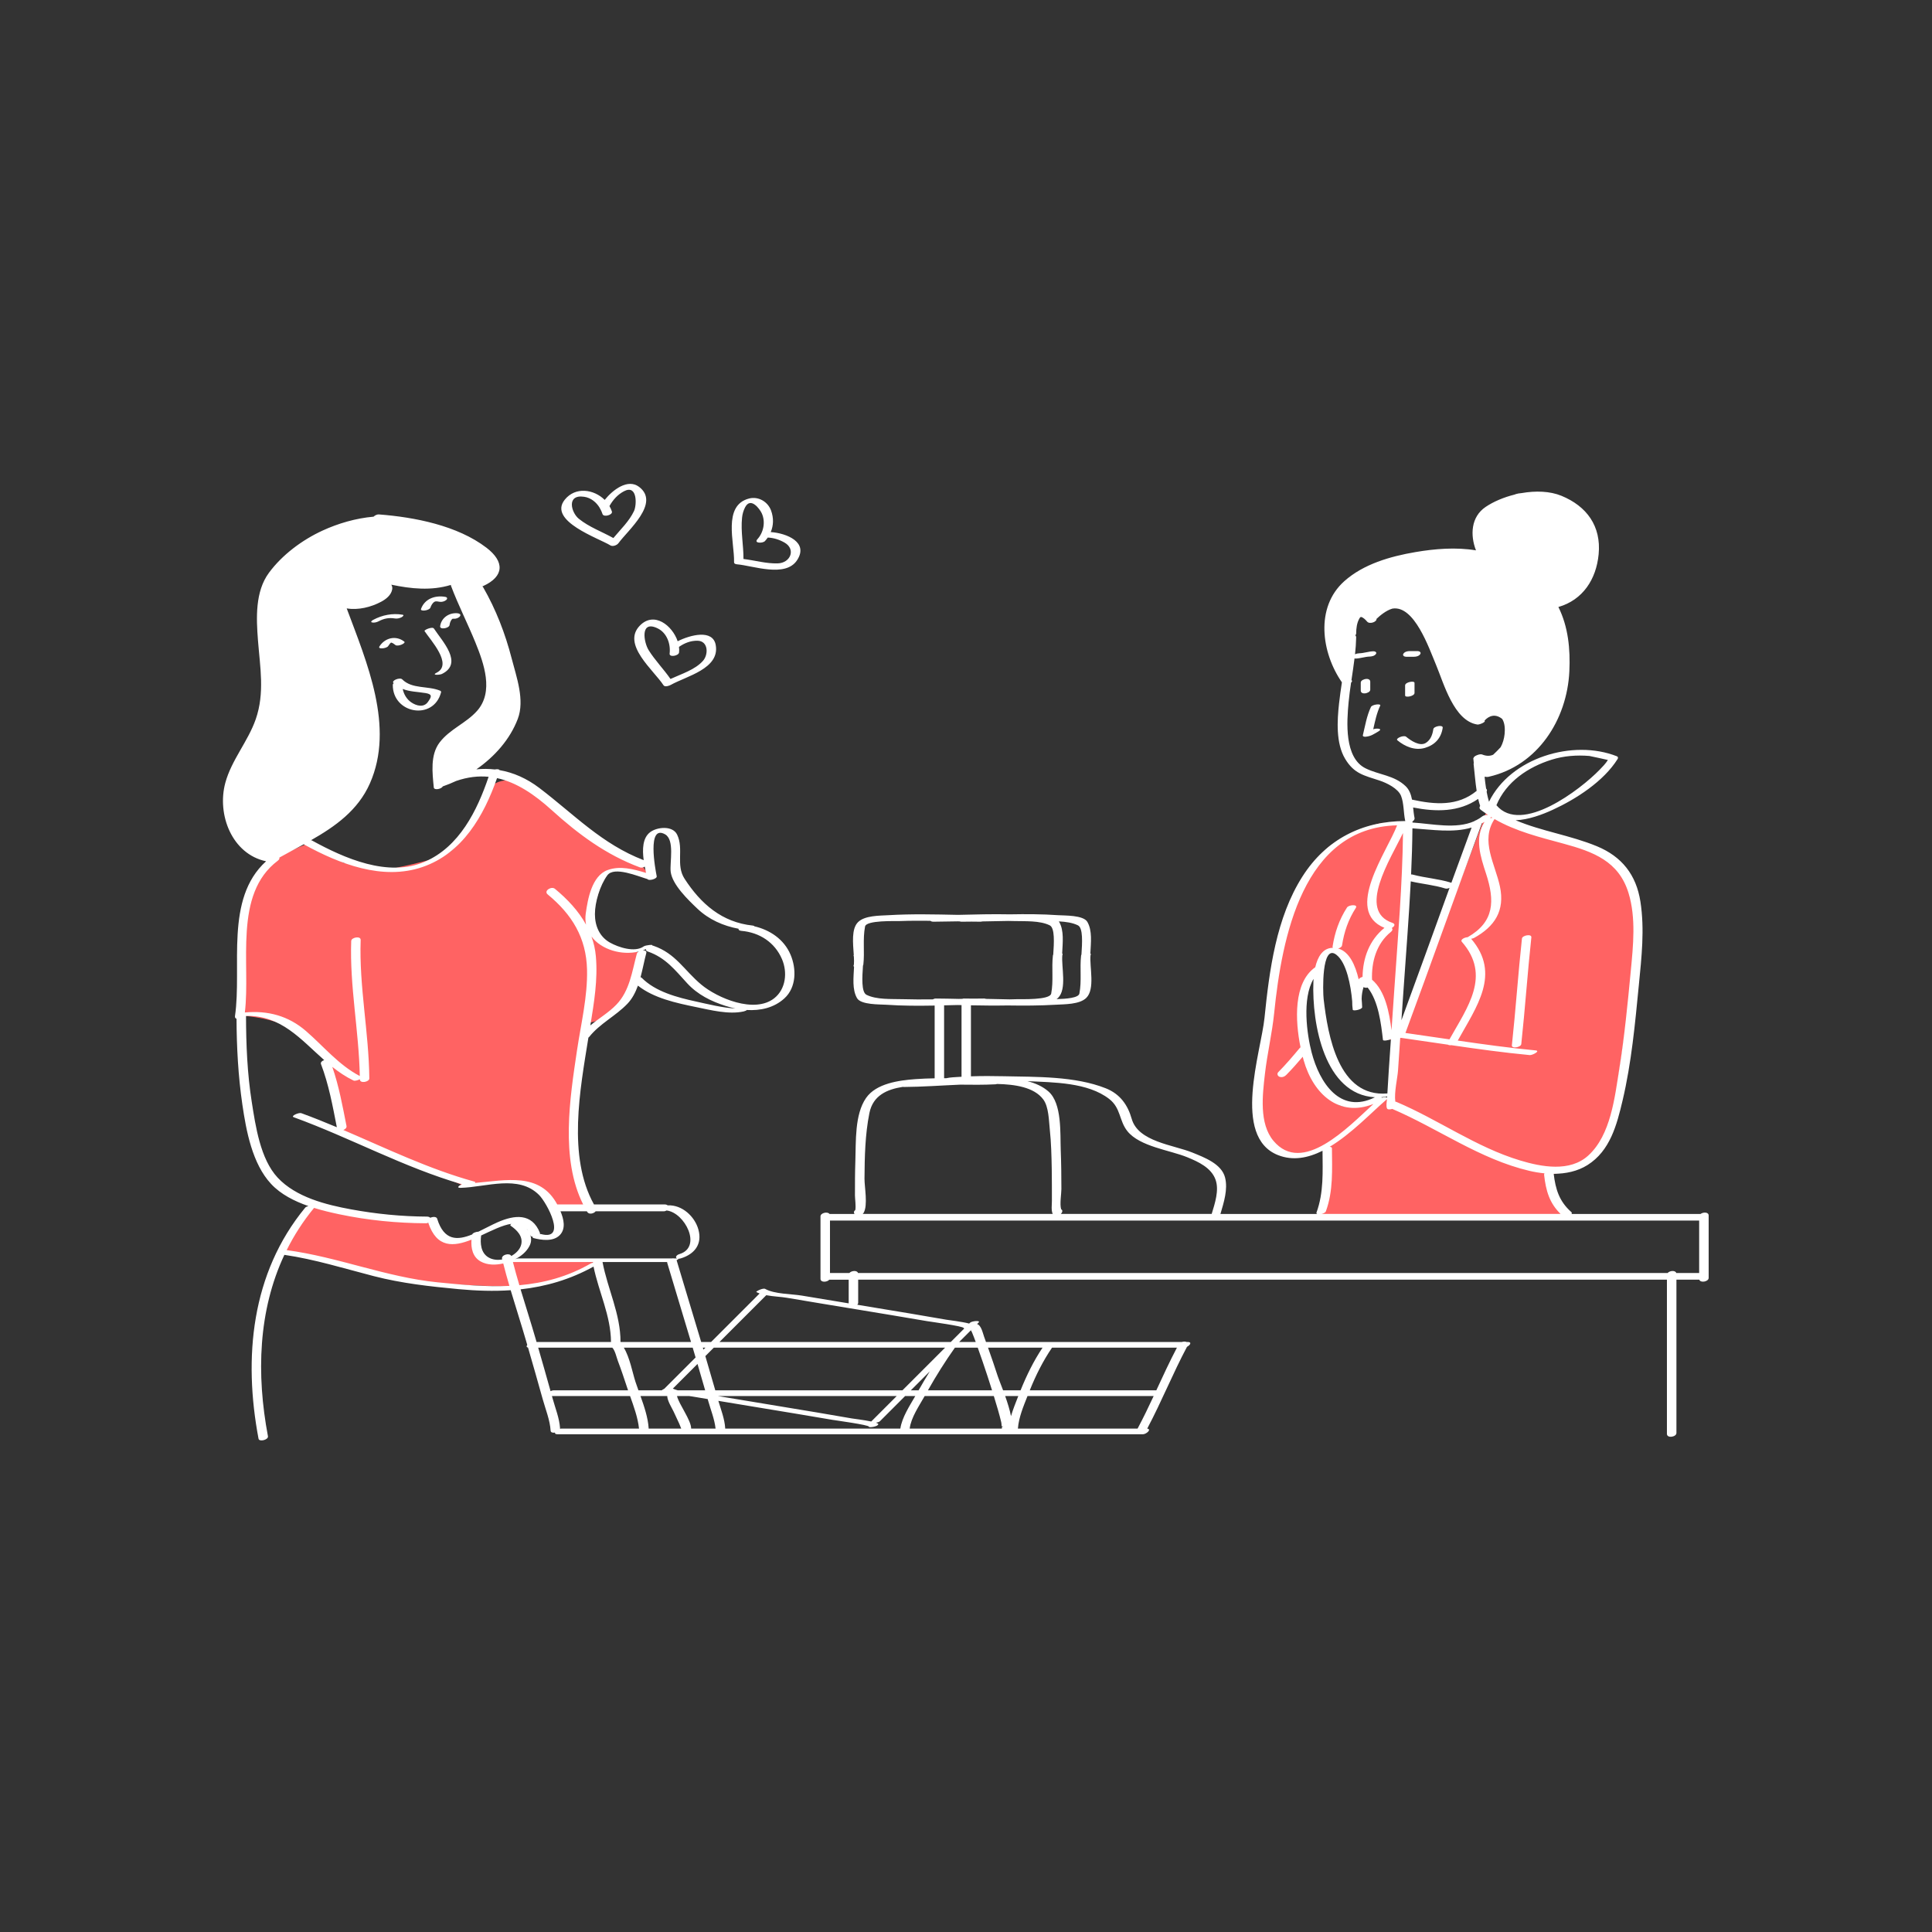 <?xml version="1.0" standalone="no"?>
<svg version="1.1" id="Layer_1" xmlns="http://www.w3.org/2000/svg" xmlns:xlink="http://www.w3.org/1999/xlink" x="0px" y="0px" width="595.28px" height="595.28px" viewBox="0 0 595.28 595.28" enable-background="new 0 0 595.28 595.28" xml:space="preserve">
<rect x="0" y="0" width="595.28" height="595.28" fill="#333333" stroke="none"/>
<path id="color_x5F_2" fill="#ff6363" d="M504.773,281.212c-0.667,18-9,69.333-9,69.333s-7,8-11.667,9.667s-8,2-8,2l7,12.667
	l-77.333,1c0,0,3.666-13,3.666-15.333s-1.333-7.333-1.333-7.333s-11.667,4.667-14,2s-8.666-8.667-5.333-28.333s9-49.333,9-49.333
	s7.999-14.666,12.666-17.333s12.666-6.667,16-6.667s7,1,7,1l-3.333,66l-3-0.333c0,0-2.667-17-5-17.333s-5,6.333-5,6.333l-2-12.333
	c0,0-4.001-7-6.667-1.667s-2.666,5.333-2.666,5.333s-3.667,2.333-3.667,5s0,15.333,0,15.333s4.333,19.333,12,20s12-2.667,12-2.667
	h1.667l1.666-14l-0.666-2l3.333-4l24.667-64.667l-0.737,0.044c0.751-1.12,1.442-2.274,2.045-3.496
	c0.644-0.212,1.281-0.456,1.919-0.698c0.086,0.035,0.176,0.063,0.264,0.096c0.842,0.634,1.702,1.212,2.587,1.721h-0.411l1.553,0.616
	c1.262,0.637,2.564,1.156,3.913,1.552l13.868,5.499C481.773,258.879,505.44,263.212,504.773,281.212z M150.939,388.879
	c-2.25-0.75-4.25-8.25-4.25-8.25s-5,2-8.75,2s-4.25-5.5-4.25-5.5l-8.25-1.5l-29.5-4l-9.75,13.75l6.25,0.75c0,0,9,1.5,13.25,3.5
	s20.5,5.25,20.5,5.25s29.5,2.25,38.75,1.25s19.25-7.25,19.25-7.25l-26.5-0.25C157.689,388.629,153.189,389.629,150.939,388.879z
	 M188.939,267.879c2.5,0,12,3,12,3l-3-4l-23-14.5c0,0-13-12-18-12s-6.5,3-6.5,3s-6.5,18-14.5,20.5s-16.5,4-16.5,4l-13.5-2l-11-6
	c0,0-16.5,6-18,13s-3,40-3,40s8.5,0.5,13.5,3s12.5,9.5,12.5,9.5l5,23.5l38,16.5c0,0,21.75-4.75,26,4.5c2.38,5.18,12.5,2.5,12.5,2.5
	s-7-22-4.5-37s2.5-20,2.5-20s10-0.5,13.5-7.5s5.5-14.5,5.5-14.5s-9,0-11.5-1.5s-5.5-6.5-3.5-13.5S186.439,267.879,188.939,267.879z"></path>
<path id="color_x5F_1" d="M419.271,212.786c0-0.827,0-1.655,0-2.482c0-0.69,1.085-1.071,1.611-1.118
	c0.604-0.055,1.314,0.151,1.314,0.857c0,0.827,0,1.655,0,2.482c0,0.69-1.085,1.071-1.611,1.118
	C419.982,213.697,419.271,213.491,419.271,212.786z M433.219,202.357c0.827,0,1.654,0,2.481,0c0.666,0,1.523-0.205,1.907-0.813
	c0.364-0.577-0.307-0.934-0.808-0.934c-0.827,0-1.654,0-2.481,0c-0.666,0-1.523,0.205-1.907,0.813
	C432.047,202.001,432.718,202.357,433.219,202.357z M432.938,211.182c0,1.034,0,2.068,0,3.103c0,0.761,2.898,0.254,2.898-0.776
	c0-1.034,0-2.068,0-3.103C435.837,209.645,432.938,210.151,432.938,211.182z M422.4,217.843c-1.296,2.742-1.771,5.764-2.482,8.688
	c-0.107,0.44,0.553,0.497,0.839,0.47c1.682-0.156,2.538-0.815,3.945-1.633c1.593-0.926-0.673-1.047-1.587-0.667
	c0.559-2.483,1.069-4.992,2.16-7.302C425.587,216.742,422.787,217.023,422.4,217.843z M439.06,230.435
	c3.058-0.906,4.991-3.001,5.461-6.189c0.151-1.032-2.755-0.494-2.887,0.404c-0.244,1.66-0.804,3.294-2.29,4.24
	c-1.897,1.207-4.693-0.735-6.087-1.885c-0.737-0.609-3.405,0.512-2.701,1.093C432.903,230.036,435.987,231.345,439.06,230.435z
	 M468.73,321.706c1.186-10.951,1.917-21.944,3.104-32.895c0.126-1.165-2.792-0.616-2.898,0.363
	c-1.186,10.951-1.917,21.944-3.102,32.895C465.707,323.234,468.625,322.686,468.73,321.706z M130.808,194.449
	c1.757,2.675,8.859,10.272,3.706,12.827c-1.718,0.852,0.992,0.707,1.667,0.372c6.654-3.299,0.109-10.041-2.476-13.976
	C133.237,192.959,130.581,194.103,130.808,194.449z M121.028,210.986c0.002-0.175,0.105-0.339,0.272-0.482
	c-0.021-0.021-0.043-0.037-0.063-0.057c-0.756-0.761,1.986-1.838,2.693-1.126c3.043,3.063,7.927,1.917,11.681,3.492
	c0.201,0.085,0.353,0.282,0.292,0.508C133.566,222.166,120.936,219.907,121.028,210.986z M131.191,213.559
	c-1.275-0.217-2.561-0.313-3.841-0.491c-1.15-0.16-2.246-0.389-3.266-0.785c0.338,1.635,1.208,3.143,2.62,4.117
	c1.549,1.069,3.836,1.708,5.128-0.097C132.931,214.771,133.34,213.924,131.191,213.559z M121.847,198.753
	c0.729,0.566,3.357-0.566,2.708-1.07c-2.556-1.987-5.913-1.203-7.637,1.477c-0.652,1.014,2.223,0.628,2.666-0.06
	c0.174-0.271,0.355-0.527,0.557-0.779c0.102-0.128,0.221-0.239,0.347-0.342C120.979,198.062,121.503,198.486,121.847,198.753z
	 M135.616,192.935c-0.163,1.185,2.762,0.666,2.901-0.35c0.086-0.626,0.261-1.168,0.637-1.68c0.068-0.093,0.167-0.168,0.252-0.244
	c-0.021,0.019-0.001,0.01,0.026-0.003c0.024-0.002,0.071-0.015,0.103-0.026c0.106,0.008,0.328,0.012,0.299,0.009
	c0.638,0.057,1.543-0.246,1.91-0.801c0.395-0.597-0.335-0.848-0.795-0.889C138.396,188.722,135.972,190.338,135.616,192.935z
	 M121.674,190.559c0.678,0.115,1.416-0.061,2.028-0.359c0.208-0.102,1.025-0.681,0.344-0.796c-3.135-0.53-6.271,0.092-9.065,1.586
	c-0.24,0.128-1,0.627-0.344,0.796c0.625,0.162,1.476-0.064,2.028-0.359C118.276,190.566,119.86,190.252,121.674,190.559z
	 M132.616,187.219c0.255-0.697,0.603-1.398,1.255-1.799c0.421-0.259,1.125-0.082,1.568-0.002c0.679,0.121,1.521-0.104,2.049-0.549
	c0.459-0.387,0.334-0.855-0.257-0.96c-3.137-0.557-6.352,0.546-7.506,3.699C129.394,188.513,132.278,188.144,132.616,187.219z
	 M526.465,374.514c0,6.414,0,12.827,0,19.24c0,1.136-2.528,1.637-2.884,0.529c-2.349,0-4.698,0-7.047,0c0,15.753,0,31.506,0,47.26
	c0,1.222-2.928,1.712-2.928,0.253c0-15.837,0-31.675,0-47.513c-83.063,0-166.124,0-249.187,0c0,2.375,0,4.75,0,7.125
	c0,0.232-0.106,0.438-0.278,0.608c1.95,0.321,3.899,0.647,5.849,0.969c7.22,1.193,14.442,2.374,21.648,3.648
	c0.462,0.082,4.848,0.599,6.983,1.18c0.081-0.081,0.161-0.161,0.242-0.242c0.565-0.566,3.414-0.826,2.662-0.074
	c-0.157,0.157-0.313,0.313-0.471,0.471c1.297,0.356,1.788,2.889,2.157,3.88c0.203,0.542,0.387,1.091,0.585,1.634
	c20.118,0,40.236,0,60.354,0c0.5-0.152,1.063-0.156,1.455,0c0.102,0,0.203,0,0.304,0c1.476,0,0.765,0.994-0.171,1.487
	c-4.395,8.258-7.873,16.957-12.265,25.217c1.486,0.166-0.272,1.74-1.369,1.74c-60.088,0-120.176,0-180.264,0
	c-0.71,0-0.91-0.231-0.826-0.525c-0.678,0.129-1.33-0.022-1.362-0.585c-0.184-3.227-1.593-6.677-2.45-9.762
	c-1.469-5.295-2.985-10.578-4.514-15.856c-0.53-0.111-0.513-0.45-0.231-0.801c-0.103-0.356-0.204-0.712-0.308-1.068
	c-1.527-5.264-3.232-10.516-4.805-15.795c-5.206,0.354-10.534,0.188-16.014-0.325c-8.857-0.83-17.528-1.784-26.162-4.013
	c-9.148-2.361-18.185-5.186-27.549-6.557c-8.058,17.163-8.666,36.784-5.062,55.883c0.21,1.112-2.699,1.83-2.897,0.776
	c-4.714-24.981-2.272-50.977,14.369-71.192c0.183-0.222,0.567-0.392,0.995-0.497c-4.355-1.511-8.518-3.626-11.49-6.814
	c-5.813-6.234-7.681-16.39-8.864-24.497c-1.275-8.742-1.753-17.566-1.794-26.396c-0.326-0.128-0.536-0.382-0.476-0.795
	c2.21-15.368-3.22-36.115,9.584-47.736c-10.491-2.209-15.208-14.348-12.563-24.158c1.892-7.017,6.995-12.76,9.375-19.604
	c2.813-8.093,1.331-16.035,0.687-24.334c-0.528-6.804-0.907-14.989,3.382-20.793c4.101-5.548,10.229-10.106,16.475-12.984
	c4.824-2.223,10.271-3.82,15.764-4.305c0.394-0.396,1.077-0.737,1.628-0.694c10.963,0.84,24.192,3.4,33.156,10.26
	c5.582,4.271,5.533,8.824-1.04,11.823c-0.068,0.031-0.139,0.055-0.208,0.078c-0.006,0.011-0.011,0.022-0.018,0.034
	c0.093,0.056,0.174,0.124,0.227,0.215c3.965,6.875,6.836,14.334,8.817,22.014c1.462,5.668,4.082,12.785,1.867,18.591
	c-2.4,6.291-7.109,11.607-12.757,15.527c1.907-0.189,3.803-0.178,5.678,0.038c0.681-0.138,1.361-0.094,1.462,0.207
	c4.244,0.737,8.37,2.536,12.269,5.499c10.741,8.165,19.271,17.311,32.148,22.242c-0.452-3.351-0.35-6.878,2.014-8.644
	c2.133-1.595,6.908-2.088,8.292,0.79c2.11,4.386-0.471,9.322,2.276,13.566c5.017,7.749,11.528,13.443,21.02,14.439
	c0.313,0.033,0.449,0.113,0.47,0.217c4.809,1.124,9.137,3.988,11.164,8.727c1.855,4.339,1.852,10.095-1.901,13.506
	c-3.197,2.905-7.375,3.812-11.553,3.565c-0.179,0.167-0.488,0.328-0.972,0.438c-4.609,1.038-10.284-0.438-14.792-1.364
	c-5.895-1.211-12.89-2.698-17.796-6.584c-0.752,2.093-1.753,4.037-3.238,5.587c-3.627,3.788-8.498,6.091-11.781,10.219
	c-0.066,0.083-0.15,0.153-0.241,0.217c-2.567,16.01-6.501,36.619,1.715,51.393c7.245,0,14.49,0,21.735,0
	c0.46,0,0.776,0.119,0.978,0.297c0.03-0.004,0.062-0.011,0.09-0.012c4.329-0.185,8.24,3.379,9.37,7.443
	c1.254,4.512-1.159,7.592-5.422,8.899c-0.283,0.087-0.514,0.109-0.719,0.106c0.056,0.101-0.205,0.277-0.579,0.456
	c0.005,0.013,0.014,0.023,0.018,0.037c0.023,0.074,0.045,0.148,0.068,0.222c0,0.002,0,0.004,0.001,0.007
	c2.441,8.215,4.964,16.405,7.402,24.622c0.03,0.103,0.061,0.206,0.091,0.309c1.019,0,2.037,0,3.055,0
	c4.982-4.982,9.964-9.963,14.945-14.945c-0.359-0.133-0.697-0.284-1.005-0.458c-0.253-0.143,2.042-1.346,2.74-0.95
	c2.861,1.621,8.128,1.526,11.304,2.061c4.801,0.808,9.606,1.596,14.411,2.388c0-2.432,0-4.863,0-7.294c-1.991,0-3.982,0-5.974,0
	c-0.667,0.797-2.715,0.946-2.715-0.276c0-6.414,0-12.827,0-19.24c0-1.06,2.199-1.566,2.783-0.732c0.021,0,0.039-0.004,0.06-0.004
	c2.544,0,5.089,0,7.633,0c-0.042-0.076-0.081-0.156-0.12-0.248c-0.16-0.37,0.028-0.707,0.372-0.956
	c0.235-1.271-0.11-3.533-0.11-4.514c0-3.535,0.001-7.073,0.125-10.606c0.208-5.931-0.255-14.303,3.3-19.417
	c3.129-4.501,10.162-5.424,15.15-5.796c1.993-0.149,3.988-0.221,5.983-0.256c0-7.467,0-14.934,0-22.4
	c0-0.005,0.002-0.009,0.002-0.015c-4.984,0.091-9.968,0.093-14.945-0.256c-1.896-0.133-7.775,0.067-8.977-2.033
	c-1.537-2.687-1.071-6.336-0.919-9.644c-0.203-0.21-0.191-0.449-0.043-0.675c0.063-0.737,0.042-1.604-0.013-2.545
	c-0.104-0.128-0.123-0.278-0.025-0.443c-0.235-3.596-0.776-8.05,1.326-10.125c2.086-2.059,6.672-1.965,9.328-2.124
	c7.159-0.429,14.313-0.25,21.47-0.101c5.322-0.125,10.646-0.277,15.965-0.164c4.969-0.087,9.938-0.083,14.9,0.265
	c1.925,0.135,7.764-0.066,8.988,2.072c1.551,2.708,1.074,6.371,0.923,9.691c0.175,0.188,0.168,0.397,0.042,0.598
	c-0.321,3.606,1.467,10.387-1.299,13.114c-2.074,2.046-6.705,1.95-9.332,2.107c-4.99,0.298-9.977,0.303-14.964,0.229
	c-3.75,0.068-7.499,0.027-11.248-0.045c0,7.293,0,14.586,0,21.88c3.361-0.118,6.731-0.103,10.087-0.028
	c10.045,0.222,21.975-0.055,31.477,3.723c4.348,1.729,6.745,5.078,7.977,9.415c2.011,7.081,12.861,7.998,18.744,10.4
	c3.537,1.445,8.94,3.429,10.014,7.664c0.93,3.664-0.383,7.667-1.421,11.233c9.938,0,19.878,0,29.816,0
	c-0.197-0.083-0.298-0.225-0.22-0.439c2.252-6.172,1.896-12.568,1.858-19.03c-4.466,2.234-9.13,3.153-13.736,1.327
	c-14.253-5.65-5.216-31.772-4.147-42.243c1.501-14.706,3.589-30.898,11.714-43.625c7.269-11.384,18.383-17.055,31.688-17.057
	c-0.031-0.061-0.058-0.125-0.073-0.199c-0.499-2.355-0.365-5.283-1.24-7.525c-0.903-2.312-4.437-4.021-6.612-4.742
	c-4.807-1.593-7.872-2.076-10.646-6.734c-2.86-4.804-2.437-11.756-1.854-17.06c0.238-2.162,0.554-4.319,0.876-6.476
	c-6.304-9.089-8.296-23.077,0.719-31.147c5.935-5.313,14.213-7.664,21.923-8.982c5.973-1.022,12.508-1.564,18.667-0.537
	c-1.816-4.677-1.567-10.319,2.983-13.386c2.429-1.637,5.564-2.964,8.893-3.791c0.161-0.063,0.322-0.125,0.46-0.171
	c0.418-0.139,1.011-0.235,1.714-0.293c4.298-0.756,8.736-0.625,12.282,0.832c7.804,3.206,12.284,9.348,11.466,17.994
	c-0.731,7.728-4.868,14.098-12.404,16.269c3.049,6.106,3.701,13.011,3.378,19.824c-0.708,14.914-9.774,29.052-24.791,32.47
	c-0.504,0.115-0.872,0.086-1.121-0.009c-0.067,0.023-0.136,0.047-0.202,0.07c0.124,1.205,0.271,2.404,0.461,3.595
	c0.26,0.237,0.362,0.573,0.162,0.958c0.192,1.044,0.428,2.079,0.732,3.101c6.619-13.543,25.825-19.386,39.433-14.001
	c0.336,0.133,0.387,0.524,0.215,0.8c-4.297,6.892-12.794,12.363-20.004,15.675c-3.271,1.503-7.482,3.076-11.434,3.223
	c8.02,3.405,16.845,4.621,25.045,8.014c7.66,3.17,12.114,8.777,13.399,17.058c1.33,8.569,0.352,17.178-0.487,25.744
	c-1.164,11.884-2.26,23.89-5.008,35.536c-1.779,7.542-3.851,15.509-10.807,19.886c-3.092,1.946-6.747,2.69-10.421,2.698
	c0.577,4.748,1.685,8.468,5.423,11.777c0.212,0.188,0.207,0.398,0.069,0.597c13.253,0,26.506,0,39.76,0
	C524.779,373.424,526.465,373.406,526.465,374.514z M216.562,415.24c0.059,0.201,0.118,0.401,0.177,0.601
	c0.201-0.2,0.401-0.4,0.602-0.601C217.081,415.24,216.821,415.24,216.562,415.24z M294.22,415.24
	c-2.998,4.224-5.761,8.626-8.307,13.139c6.585,0,13.17,0,19.755,0c-0.462-1.467-0.929-2.932-1.409-4.392
	c-0.965-2.927-1.952-5.847-2.996-8.747C298.915,415.24,296.567,415.24,294.22,415.24z M324.141,415.24
	c-2.781,4.09-5.015,8.546-6.85,13.139c12.997,0,25.993,0,38.99,0c2.047-4.412,4.082-8.83,6.345-13.139
	C349.797,415.24,336.969,415.24,324.141,415.24z M316.593,430.135c-1.261,3.176-2.714,6.641-2.96,10.035c12.292,0,24.585,0,36.878,0
	c1.763-3.291,3.375-6.655,4.953-10.035C342.507,430.135,329.55,430.135,316.593,430.135z M313.752,430.135c-1.348,0-2.696,0-4.044,0
	c0.736,2.08,1.447,4.335,1.794,6.206c0.617-2.115,1.475-4.208,2.222-6.134C313.732,430.183,313.743,430.159,313.752,430.135z
	 M306.211,430.135c-7.1,0-14.198,0-21.298,0c-1.665,2.961-4.214,6.629-4.626,10.035c9.483,0,18.967,0,28.449,0
	c-0.166-0.202-0.083-0.481,0.481-0.823c-0.857,0.519-0.482-0.142-0.744-1.242c-0.299-1.256-0.634-2.503-0.992-3.743
	C307.073,432.949,306.644,431.542,306.211,430.135z M196.711,428.378c2.396,0,4.792,0,7.188,0c0.112-0.118,0.408-0.299,0.772-0.471
	c3.217-3.217,6.435-6.435,9.652-9.652c-0.297-1.005-0.591-2.011-0.89-3.016c-7.074,0-14.147,0-21.222,0
	c1.834,2.997,2.701,7.828,3.604,10.572C196.092,426.646,196.398,427.508,196.711,428.378z M268.453,437.982
	c2.616-2.616,5.231-5.231,7.848-7.847c-18.388,0-36.775,0-55.162,0c6.559,1.096,13.121,2.177,19.683,3.262
	c7.219,1.193,14.442,2.375,21.648,3.648c0.398,0.07,3.703,0.465,5.979,0.944C268.45,437.987,268.451,437.985,268.453,437.982z
	 M217.271,428.378c-0.777-2.71-1.562-5.418-2.356-8.124c-2.535,2.535-5.069,5.069-7.604,7.603c0.468,0.202,0.969,0.378,1.511,0.521
	C211.638,428.378,214.454,428.378,217.271,428.378z M197.341,430.135c1.167,3.256,2.307,6.655,2.519,9.905
	c0.003,0.044-0.006,0.086-0.009,0.13c3.35,0,6.699,0,10.049,0c-0.189-0.511-0.394-1.017-0.616-1.515
	c-0.56-1.25-1.154-2.485-1.734-3.726c-0.535-1.144-1.904-3.236-1.971-4.794C202.833,430.135,200.087,430.135,197.341,430.135z
	 M212.953,440.17c2.509,0,5.019,0,7.528,0c-0.31-2.851-1.512-5.847-2.276-8.545c-0.052-0.184-0.106-0.366-0.158-0.55
	c-1.588-0.266-3.177-0.528-4.764-0.798c-0.313-0.053-0.653-0.099-1.004-0.142c-1.229,0-2.459,0-3.689,0
	C209.214,432.734,212.962,437.574,212.953,440.17z M223.445,440.041c0.002,0.044-0.006,0.086-0.01,0.13c17.992,0,35.983,0,53.975,0
	c0.507-3.435,2.883-7.049,4.607-10.035c-1.043,0-2.085,0-3.128,0c-2.591,2.591-5.183,5.182-7.773,7.773
	c-0.201,0.201-0.691,0.362-1.205,0.455c0.43,0.145,0.695,0.292,0.702,0.436c0.035,0.724-2.878,1.179-2.897,0.776
	c-0.026-0.55-10.409-1.958-11.263-2.105c-7.309-1.253-14.625-2.458-21.942-3.665c-4.392-0.725-8.784-1.449-13.176-2.179
	C222.153,434.326,223.283,437.266,223.445,440.041z M283.028,428.378c1.12-1.966,2.269-3.915,3.457-5.839
	c-1.946,1.946-3.893,3.893-5.839,5.839C281.439,428.378,282.234,428.378,283.028,428.378z M291.196,415.24
	c-23.756,0-47.512,0-71.268,0c-0.866,0.867-1.733,1.733-2.6,2.599c1.036,3.509,2.06,7.021,3.063,10.54c19.222,0,38.443,0,57.665,0
	C282.437,423.999,286.817,419.619,291.196,415.24z M212.914,413.483c-2.419-8.134-4.915-16.248-7.331-24.383
	c-0.026-0.088-0.032-0.172-0.027-0.255c-6.636,0-13.272,0-19.908,0c1.57,8.337,5.578,16.042,5.54,24.638
	C198.431,413.483,205.672,413.483,212.914,413.483z M182.731,388.845c-8.231,0-16.462,0-24.693,0
	c0.615,2.392,1.282,4.775,1.985,7.152c7.478-0.663,14.784-2.555,22.022-6.71c0.149-0.086,0.379-0.155,0.634-0.204
	C182.686,389.001,182.703,388.921,182.731,388.845z M150.394,387.354c1.283,0.806,2.862,0.97,4.347,0.701
	c-0.016-0.064-0.033-0.127-0.049-0.191c-0.299-1.223,2.325-1.953,2.852-0.868c1.423-0.812,2.72-2.019,3.07-3.623
	c0.548-2.512-1.376-4.401-3.276-5.71c-0.213-0.146-0.08-0.368,0.22-0.582c-2.738,0.38-6.005,2.062-9.313,3.59
	C147.932,383.086,148.144,385.94,150.394,387.354z M205.383,372.967c-0.24,0.152-0.54,0.252-0.894,0.252c-6.986,0-13.973,0-20.959,0
	c-0.563,0.736-2.067,1.058-2.577,0.217c-0.043-0.071-0.082-0.145-0.125-0.217c-2.71,0-5.42,0-8.131,0
	c1.001,2.4,1.708,5.336-0.205,7.326c-2.022,2.103-5.69,1.566-8.153,0.912c-0.254-0.067-0.258-0.198-0.118-0.349
	c-0.359-0.047-0.655-0.197-0.773-0.493c-0.054-0.136-0.112-0.261-0.17-0.388c0.474,1.127,0.539,2.37-0.123,3.651
	c-0.95,1.839-2.588,3.172-4.42,4.102c0.383-0.136,0.74-0.234,0.905-0.234c15.767,0,31.533,0,47.3,0c0.295-0.057,0.593-0.062,0.852,0
	c0.27,0,0.54,0,0.81,0c-0.558-0.257-0.375-1.002,0.8-1.362C216.405,384.235,211.017,373.61,205.383,372.967z M162.756,379.252
	c-0.177-0.276-0.364-0.525-0.562-0.746C162.396,378.747,162.587,378.995,162.756,379.252z M162.98,379.626
	c-0.066-0.118-0.133-0.23-0.202-0.339C162.85,379.398,162.916,379.512,162.98,379.626z M163.255,380.172
	c-0.045-0.098-0.091-0.193-0.138-0.286C163.165,379.98,163.213,380.075,163.255,380.172z M196.207,293.896
	c0.078-0.289,0.31-0.528,0.609-0.709c-5.234,1.255-11.507-0.543-14.572-4.625c0.689,1.905,1.157,3.92,1.348,6.059
	c0.642,7.194-0.548,14.253-1.693,21.324c2.629-2.205,5.629-3.907,8.04-6.425C194.027,305.25,194.734,299.381,196.207,293.896z
	 M226.594,310.726c-1.015-0.207-2.014-0.464-2.979-0.772c-4.505-1.435-8.657-3.476-11.896-7.007
	c-3.733-4.069-6.666-7.889-12.104-9.762c-0.539-0.186-0.667-0.472-0.56-0.762c-0.319,0.144-0.644,0.275-0.977,0.392
	c0.669-0.03,1.221,0.215,1.057,0.829c-0.619,2.305-1.091,4.919-1.777,7.461c0.142,0.024,0.261,0.071,0.339,0.15
	c4.275,4.333,11.005,6.073,16.781,7.334C217.613,309.274,222.965,310.609,226.594,310.726z M202.342,269.987
	c0.167,0.835-2.483,1.513-2.855,0.869c-2.877-0.833-10.274-4.037-12.367-1.148c-2.244,3.096-3.821,8.198-3.815,11.966
	c0.005,3.596,1.4,6.955,4.672,8.776c2.595,1.445,7.621,3.114,10.363,1.15c0.545-0.391,3.19-0.669,2.613-0.256
	c-0.007,0.005-0.014,0.009-0.02,0.013c0.144-0.002,0.281,0.012,0.401,0.053c6.874,2.369,9.454,7.541,14.718,11.945
	c4.973,4.161,16.383,9.037,22.491,4.232c3.603-2.834,4.135-7.999,2.404-12.047c-2.229-5.213-6.936-8.238-12.52-8.728
	c-0.696-0.061-0.919-0.331-0.869-0.648c-4.719-0.88-9.15-2.832-12.703-6.207c-2.729-2.593-7.734-7.363-8.209-11.377
	c-0.33-2.794,1.302-9.8-1.722-11.51C199.295,253.887,201.901,267.789,202.342,269.987z M140.544,240.63
	c-1.348,0.632-2.716,1.185-4.094,1.663c-0.51,0.884-2.704,1.254-2.792,0.335c-0.432-4.458-1.139-9.994,1.776-13.841
	c3.144-4.148,8.158-5.929,11.557-9.751c5.225-5.877,2.122-14.597-0.492-21.032c-2.392-5.887-5.303-11.556-7.54-17.506
	c-0.036-0.095-0.036-0.188-0.02-0.279c-6.074,1.856-12.254,1.213-18.371-0.069c0.25,0.411,0.371,0.879,0.282,1.417
	c-0.294,1.769-1.891,3.031-3.393,3.833c-3.109,1.662-7.048,2.658-10.63,2.057c6.183,16.599,14.842,36.521,7.147,53.923
	c-3.664,8.287-10.641,13.238-18.154,17.514c0.125,0.009,0.236,0.033,0.319,0.079c9.964,5.473,23.416,11.443,34.764,6.53
	c10.625-4.6,16.107-15.704,19.649-26.16C147.386,239.035,144.067,239.412,140.544,240.63z M75.444,311.962
	c7.052-0.658,13.392,1,18.845,5.727c5.499,4.767,10.051,10.438,16.568,13.852c-0.269-13.919-3.139-27.671-2.643-41.619
	c0.039-1.103,2.961-1.644,2.913-0.305c-0.508,14.291,2.529,28.392,2.666,42.667c0.01,1.089-2.9,1.656-2.913,0.305
	c0-0.017-0.001-0.033-0.001-0.05c-0.656,0.313-1.543,0.591-1.964,0.388c-2.384-1.151-4.523-2.606-6.53-4.202
	c2.056,5.917,3.166,12.081,4.38,18.22c0.107,0.544-0.375,0.99-0.978,1.223c13.33,5.7,26.391,12.055,40.423,15.92
	c0.281,0.077,0.274,0.226,0.111,0.395c9.621-0.81,19.995-3.365,25.366,6.615c2.661,0,5.323,0,7.985,0
	c-7.036-14.063-4.089-32.696-1.886-47.468c1.218-8.168,3.283-16.553,3.088-24.852c-0.23-9.832-4.618-17.01-12.12-23.189
	c-1.331-1.097,1.151-2.618,2.216-1.74c3.855,3.176,7.281,6.816,9.607,11.057c-0.22-1.055-0.271-2.19-0.103-3.409
	c0.612-4.417,1.861-11.638,6.742-13.419c3.851-1.405,7.957-0.287,11.84,0.872c-0.131-0.604-0.266-1.25-0.394-1.923
	c-0.457,0.267-1.024,0.399-1.491,0.226c-10.431-3.872-19.003-10.241-27.192-17.66c-5.375-4.869-10.851-8.542-16.829-9.841
	c-4.092,11.659-10.67,23.157-22.962,27.387c-12.323,4.24-25.598-0.952-36.384-6.876c-0.082-0.045-0.136-0.094-0.177-0.144
	c-2.526,1.388-5.08,2.732-7.563,4.125c0.106,0.267-0.004,0.602-0.484,0.964C71.833,275.564,77.258,296.982,75.444,311.962z
	 M85.544,362.84c5.629,6.037,14.84,8.355,22.678,9.792c7.679,1.409,15.488,2.184,23.298,2.221c0.522,0.002,0.858,0.151,1.046,0.364
	c0.793-0.362,1.921-0.391,2.126,0.276c2.126,6.893,6.272,6.7,10.795,4.86c0.18-0.473,1.156-0.825,1.922-0.855
	c1.982-0.946,3.992-2.056,5.899-2.896c5.222-2.299,10.594-2.903,13.037,3.235c0.053,0.133,0.047,0.262,0.001,0.386
	c0.137-0.013,0.257-0.01,0.348,0.014c8.186,2.174,1.783-9.65-0.582-12.028c-6.349-6.384-16.271-2.421-24.165-2.214
	c-1.456,0.038-0.529-0.718,0.39-1.106c-17.935-5.192-34.345-14.292-51.85-20.658c-1.027-0.373,1.607-1.516,2.348-1.246
	c3.692,1.343,7.334,2.811,10.953,4.335c-1.295-6.576-2.485-13.176-4.886-19.46c-0.207-0.541,0.326-1.009,0.993-1.229
	c-7.255-6.394-13.281-13.835-24.093-13.614c0.021,8.845,0.387,17.757,1.767,26.505C78.737,346.921,80.196,357.106,85.544,362.84z
	 M156.958,396.202c-0.674-2.297-1.313-4.601-1.902-6.912c-2.327,0.53-4.878,0.554-6.959-0.611c-2.483-1.39-3.014-4.108-2.825-6.719
	c-5.48,2.17-10.668,2.684-13.314-5.199c-0.207,0.092-0.444,0.15-0.713,0.149c-8.951-0.042-17.895-0.917-26.657-2.761
	c-2.484-0.522-5.167-1.149-7.827-1.972c-0.009,0.011-0.012,0.021-0.021,0.033c-3.381,4.107-6.159,8.453-8.413,12.976
	c15.768,2.091,30.598,8.321,46.465,9.917C142.413,395.871,149.771,396.533,156.958,396.202z M165.05,412.553
	c0.09,0.31,0.178,0.62,0.268,0.93c7.647,0,15.294,0,22.94,0c-0.049-8.081-3.778-15.404-5.38-23.227
	c-7.286,4.023-14.749,6.159-22.479,7.012C161.931,402.375,163.574,407.458,165.05,412.553z M169.64,428.644
	c0.305-0.159,0.633-0.266,0.917-0.266c7.654,0,15.308,0,22.961,0c-0.091-0.266-0.186-0.535-0.272-0.796
	c-0.913-2.773-1.837-5.548-2.876-8.278c-0.393-1.034-0.857-3.229-1.703-4.064c-7.614,0-15.229,0-22.843,0
	C167.117,419.702,168.395,424.169,169.64,428.644z M172.939,440.17c7.984,0,15.967,0,23.951,0
	c-0.341-3.321-1.597-6.784-2.757-10.035c-8.024,0-16.049,0-24.074,0c0.082,0.296,0.168,0.592,0.25,0.888
	c0.785,2.856,2.074,6.032,2.244,9.017c0.004,0.066-0.005,0.129-0.016,0.192C172.676,440.194,172.812,440.17,172.939,440.17z
	 M304.427,415.24c1.051,2.951,2.065,5.914,3.03,8.892c0.208,0.642,0.869,2.264,1.611,4.247c1.794,0,3.588,0,5.383,0
	c1.859-4.581,4.018-9.027,6.772-13.139C315.625,415.24,310.026,415.24,304.427,415.24z M300.635,413.483
	c-0.359-0.978-0.719-1.958-1.128-2.916c-0.143-0.334-0.278-0.544-0.365-0.684c-1.2,1.2-2.4,2.4-3.601,3.6
	C297.239,413.483,298.937,413.483,300.635,413.483z M299.412,409.612c-0.004,0.004-0.009,0.009-0.014,0.013
	c0.071,0,0.145,0.001,0.241,0.001C299.554,409.626,299.483,409.619,299.412,409.612z M263.68,403.395
	c-7.077-1.167-14.156-2.323-21.226-3.528c-1.763-0.301-4.197-0.388-6.357-0.793c-4.803,4.803-9.607,9.607-14.411,14.41
	c23.756,0,47.512,0,71.268,0c1.395-1.395,2.79-2.79,4.185-4.184c-0.153-0.021-0.25-0.064-0.253-0.135
	c-0.026-0.55-10.408-1.958-11.263-2.104C278.313,405.806,270.996,404.601,263.68,403.395z M516.489,392.236c2.35,0,4.698,0,7.048,0
	c0-5.386,0-10.771,0-16.157c-89.27,0-178.537,0-267.806,0c0,5.386,0,10.771,0,16.157c1.992,0,3.983,0,5.974,0
	c0.612-0.73,2.376-0.913,2.67,0c83.148,0,166.296,0,249.444,0C514.431,391.506,516.195,391.323,516.489,392.236z M481.729,259.938
	c-7.347-1.994-14.709-3.792-21.237-7.573c-4.463,6.656,0.207,13.894,1.659,20.772c1.569,7.432-1.539,12.315-8.035,15.896
	c-0.143,0.079-0.464,0.158-0.829,0.22c9.264,10.826,1.648,20.931-4.126,31.363c7.977,1.165,15.962,2.271,23.992,3.032
	c1.577,0.15-1.007,1.52-1.811,1.443c-8.073-0.765-16.102-1.879-24.123-3.051c-0.438,0.048-0.853,0.005-1.077-0.157
	c-4.828-0.708-9.655-1.429-14.487-2.109c-0.075,0.02-0.152,0.037-0.229,0.053c-0.228,3.322-0.456,6.644-0.672,9.967
	c-0.149,2.302-1.232,6.77-0.838,9.634c0.116,0.014,0.231,0.037,0.339,0.082c12.952,5.486,24.553,13.962,38.127,18.049
	c6.626,1.995,15.332,3.647,21.011-1.541c6.927-6.329,8.131-17.91,9.53-26.657c1.6-10,2.585-20.079,3.544-30.157
	c0.745-7.833,1.653-16.404-0.693-24.057C498.77,265.355,490.943,262.438,481.729,259.938z M427.42,337.819
	c-0.195,0.072-0.371,0.124-0.493,0.139c-0.439,0.055-0.863,0.081-1.286,0.106c0.051,0.047,0.091,0.1,0.122,0.156
	c0.607-0.146,1.353-0.192,1.637-0.033C427.405,338.064,427.414,337.942,427.42,337.819z M404.121,324.228
	c2.445,9.396,8.794,19.182,19.525,13.858c-15.529-0.816-19.465-22.639-18.967-35.575c0.011-0.283,0.028-0.583,0.05-0.895
	C401.115,307.672,402.708,318.794,404.121,324.228z M407.835,307.827c1.306,11.274,4.548,30.354,19.637,29.083
	c0.13-2.38,0.278-4.76,0.436-7.139c0.211-3.206,0.433-6.41,0.652-9.615c-0.803,0.426-2.401,0.637-2.447,0.257
	c-0.581-4.909-1.338-11.863-4.708-16.126c-0.49,0.118-0.982,0.077-1.264-0.166c-0.378,1.178-0.574,2.389-0.599,3.646
	c0.083,0.95,0.133,1.821,0.158,2.56c0.024,0.718-2.824,1.306-2.898,0.776c-0.124-0.896-0.181-1.762-0.167-2.608
	c-0.432-4.849-1.718-11.876-4.876-14.317C407.126,290.598,407.587,305.687,407.835,307.827z M422.746,301.856
	c4.119,3.514,5.317,10.179,5.998,15.58c0.301-4.345,0.603-8.69,0.898-13.035c1.08-15.869,2.461-31.82,2.643-47.74
	c-3.913,8.138-14.203,23.994-3.252,27.69c1.064,0.359,0.586,1.131-0.201,1.57c0.29,0.307,0.295,0.752-0.312,1.243
	C424.102,290.737,422.533,296.362,422.746,301.856z M457.407,253.228c-0.276,0.167-0.557,0.321-0.838,0.47
	c-7.956,21.483-15.575,43.089-23.531,64.573c4.526,0.634,9.048,1.307,13.569,1.973c5.548-9.925,12.931-19.642,3.816-30.054
	c-0.564-0.644,0.758-1.375,1.781-1.42c8.315-4.746,8.385-11.271,5.661-19.62C456.13,263.829,454.284,258.262,457.407,253.228z
	 M453.426,254.98c-5.729,1.709-12.125,0.635-18.234,0.244c-0.043,4.737-0.191,9.478-0.412,14.218
	c0.166-0.017,0.324-0.009,0.464,0.028c3.889,1.049,7.944,1.281,11.793,2.481c0.059,0.019,0.102,0.041,0.151,0.062
	C449.251,266.33,451.328,260.652,453.426,254.98z M432.463,304.771c-0.219,3.197-0.442,6.394-0.664,9.59
	c4.997-13.576,9.891-27.189,14.824-40.789c-0.438,0.202-0.932,0.302-1.298,0.188c-3.47-1.083-7.11-1.383-10.644-2.2
	C434.119,282.646,433.219,293.729,432.463,304.771z M459.145,252.031c-0.016,0.012-0.031,0.021-0.047,0.033
	c0.261-0.046,0.521-0.074,0.756-0.085c-0.142-0.086-0.285-0.17-0.426-0.258C459.376,251.814,459.289,251.916,459.145,252.031z
	 M455.448,246.155c-5.933,4.086-12.962,4.039-20.043,2.645c0.119,1.108,0.222,2.201,0.432,3.188c0.101,0.473-0.214,0.87-0.666,1.128
	c0.028,0.033,0.047,0.069,0.047,0.113c0,0.069-0.003,0.138-0.003,0.208c6.099,0.383,13.38,2.105,19.02-0.408
	c0.153-0.131,0.382-0.244,0.648-0.332c0.664-0.344,1.311-0.733,1.918-1.216c0.335-0.267,1.067-0.396,1.683-0.371
	c-0.587-0.39-1.165-0.799-1.735-1.228c-0.063-0.029-0.111-0.068-0.152-0.113c-0.119-0.09-0.24-0.173-0.357-0.265
	c-0.484-0.379-0.457-0.814-0.18-1.176C455.826,247.608,455.617,246.885,455.448,246.155z M461.07,248.097
	c7.691,9.205,25.962-4.906,31.753-10.872c0.928-0.955,1.89-1.928,2.598-3.063c0.01-0.016-5.546-1.228-5.724-1.242
	c-3.897-0.318-7.842-0.027-11.592,1.144C470.798,236.346,464.063,240.895,461.07,248.097z M433.1,242.236
	c1.136,1.09,1.663,2.563,1.967,4.142c7.106,1.558,14.077,2.104,19.914-2.703c-0.432-2.737-0.616-5.523-0.939-8.289
	c-0.01-0.084,0.017-0.165,0.059-0.242l-0.159-1.598c0,0,0.045,0.005,0.118,0.012c-0.131-0.55,1.895-1.386,2.592-1.096
	c1.326,0.552,2.463,0.512,3.412,0.081c0.75-0.682,1.581-1.529,2.313-2.32c0.666-1.199,1.072-2.651,1.213-4.028
	c0.148-1.46,0.11-3.35-0.729-4.668c-0.133-0.108-0.269-0.215-0.419-0.315c-2.578-1.718-4.536,0.25-5.038,0.84
	c0.555,0.38-1.588,1.287-2.215,1.188c-7.247-1.146-10.346-12.724-12.705-18.344c-2.219-5.286-6.716-18.474-13.459-17.376
	c-1.967,0.555-3.915,2.221-4.906,3.174c0.114,0.926-2.099,1.71-2.849,0.87c-0.5-0.559-1.115-1.254-1.874-1.469
	c-0.07,0.014-0.14,0.029-0.211,0.046c-0.092,0.07-0.207,0.195-0.328,0.408c-0.797,1.407-0.979,3.018-0.999,4.61
	c-0.003,0.23-0.104,0.433-0.265,0.603c0.168,0.147,0.27,0.355,0.264,0.634c-0.033,1.745-0.167,3.479-0.354,5.208
	c0.41-0.206,0.896-0.301,1.314-0.313c1.463-0.04,2.872-0.58,4.346-0.62c0.458-0.013,1.169,0.284,0.782,0.839
	c-0.405,0.581-1.255,0.77-1.913,0.788c-1.463,0.04-2.872,0.58-4.346,0.62c-0.104,0.003-0.222-0.012-0.336-0.041
	c-0.271,2.213-0.607,4.42-0.938,6.627c0.032,0.045,0.062,0.094,0.094,0.139c0.164,0.226,0.044,0.464-0.214,0.674
	c-0.303,2.042-0.586,4.086-0.775,6.141c-0.548,5.932-1.379,17.045,5.271,20.296C424.91,238.771,429.565,238.847,433.1,242.236z
	 M423.172,340.157c-10.461,4.157-18.497-2.889-21.495-13.482c-0.097-0.342-0.193-0.703-0.289-1.073
	c-1.636,1.929-3.307,3.826-5.09,5.625c-0.522,0.527-1.32,0.815-2.049,0.549c-0.602-0.22-0.877-0.94-0.385-1.438
	c2.342-2.363,4.491-4.895,6.621-7.448c0.065-0.078,0.144-0.145,0.229-0.206c-1.672-8.199-2.23-19.923,4.539-24.665
	c0.717-3.073,2.259-5.967,5.424-5.975c-0.075-0.106-0.11-0.238-0.085-0.405c0.666-4.342,2.052-8.323,4.44-12.02
	c0.554-0.856,3.487-1.066,2.717,0.128c-2.306,3.568-3.608,7.38-4.251,11.564c-0.066,0.438-0.607,0.777-1.203,0.94
	c3.443,0.932,5.324,5.146,6.331,9.522c0.021-0.035,0.038-0.07,0.061-0.105c0.172-0.27,0.631-0.521,1.138-0.686
	c0.095-5.794,2.064-11.291,6.743-15.096c-12.651-5.162,0.927-23.628,3.892-31.587c-29.041,0.686-35.489,34.502-37.872,57.85
	c-0.644,6.311-2.131,12.5-2.853,18.804c-0.724,6.324-1.844,15.222,2.646,20.567C401.274,362.112,415.222,347.479,423.172,340.157z
	 M407.179,374.031c24.554,0,49.107,0,73.661,0c-3.46-3.364-4.527-7.198-5.077-12.035c-0.02-0.169,0.029-0.326,0.118-0.47
	c-1.592-0.151-3.16-0.419-4.66-0.772c-15.301-3.6-27.987-12.969-42.232-19.076c-0.702,0.202-1.463,0.229-1.635-0.162
	c-0.313-0.712-0.091-1.985,0.008-2.88c-0.037,0.039-0.07,0.077-0.121,0.12c-4.667,4.004-10.828,10.572-17.556,14.601
	c0.405,0.015,0.705,0.144,0.707,0.417c0.037,6.588,0.436,13.137-1.864,19.437C408.385,373.601,407.793,373.891,407.179,374.031z
	 M316.566,333.124c2.437,0.619,4.695,1.604,6.504,3.198c4.193,3.696,3.564,12.948,3.76,17.984c0.155,4.021,0.201,8.044,0.202,12.068
	c0,1.415-0.562,4.712-0.071,6.223c0.322,0.166,0.477,0.471,0.261,0.936c-0.092,0.198-0.222,0.36-0.377,0.497
	c15.498,0,30.996,0,46.494,0c0.999-3.282,2.318-7.249,1.223-10.457c-1.288-3.771-5.354-5.62-8.791-7.024
	c-5.341-2.181-14.593-3.26-18.404-8.015c-2.587-3.228-1.98-7.116-5.611-9.931C335.147,333.481,324.688,333.513,316.566,333.124z
	 M332.128,285.112c-1.673-0.828-3.782-1.111-5.896-1.218c0.038,0.053,0.086,0.101,0.118,0.157c1.547,2.703,1.072,6.368,0.923,9.688
	c0.177,0.188,0.17,0.398,0.042,0.601c-0.322,3.607,1.468,10.386-1.299,13.114c-0.143,0.141-0.3,0.27-0.465,0.391
	c3.049-0.071,6.774-0.383,7.028-1.713c0.744-3.893,0.088-7.791,0.52-11.676c0.014-0.124,0.054-0.237,0.113-0.34
	C333.445,290.56,333.752,285.916,332.128,285.112z M287.411,307.92c0.294-0.156,0.613-0.26,0.904-0.258
	c2.377,0.013,4.753,0.061,7.128,0.115c0.346-0.007,0.691-0.014,1.037-0.021c0.178-0.059,0.356-0.095,0.524-0.094
	c0.991,0.005,1.981,0.018,2.972,0.033c1.063-0.015,2.126-0.027,3.189-0.033c0.284-0.001,0.481,0.04,0.622,0.107
	c2.428,0.054,4.854,0.112,7.282,0.153c0.688-0.015,1.374-0.027,2.062-0.051c1.612-0.057,10.365,0.324,10.76-1.739
	c0.744-3.893,0.086-7.791,0.52-11.676c0.014-0.123,0.054-0.236,0.112-0.338c0.233-3.555,0.542-8.201-1.084-9.006
	c-3.08-1.525-7.648-1.223-10.985-1.319c-0.596-0.017-1.19-0.025-1.785-0.036c-2.68,0.039-5.359,0.1-8.04,0.151
	c-0.171,0.056-0.344,0.087-0.511,0.086c-0.92-0.005-1.841-0.017-2.761-0.03c-1.01,0.014-2.02,0.025-3.029,0.031
	c-0.268,0.001-0.483-0.037-0.658-0.099c-0.184-0.004-0.368-0.008-0.552-0.012c-2.492,0.05-4.985,0.097-7.479,0.111
	c-0.467,0.002-0.783-0.11-0.978-0.279c-3.119-0.039-6.238-0.034-9.359,0.077c-1.56,0.056-10.388-0.309-10.77,1.694
	c-0.744,3.893-0.086,7.791-0.519,11.676c-0.015,0.137-0.059,0.26-0.121,0.371c-0.235,3.557-0.538,8.18,1.095,8.988
	c3.102,1.536,7.627,1.245,10.992,1.342C281.124,307.956,284.268,307.957,287.411,307.92z M290.892,332.212
	c0.229,0,0.458-0.002,0.688-0.002c1.231-0.282,2.697-0.313,3.356-0.363c0.441-0.033,0.885-0.049,1.327-0.076
	c0-7.36,0-14.722,0-22.083c-0.405-0.008-0.809-0.017-1.214-0.025c-1.385,0.033-2.771,0.066-4.157,0.099
	C290.892,317.246,290.892,324.729,290.892,332.212z M265.813,374.031c19.514,0,39.028,0,58.542,0
	c-0.513-1.126-0.245-2.87-0.248-4.034c-0.007-3.214,0.012-6.429-0.045-9.643c-0.072-4.132-0.169-8.281-0.608-12.393
	c-0.286-2.685-0.309-6.925-1.997-9.199c-2.84-3.826-8.839-4.657-14.264-4.775c-0.16,0.058-0.335,0.096-0.524,0.106
	c-3.609,0.188-7.223,0.147-10.836,0.105c-5.768,0.243-11.529,0.679-17.301,0.717c-0.145,0.001-0.272-0.012-0.389-0.031
	c-4.803,0.754-9.171,2.604-10.267,8.071c-1.327,6.617-1.462,13.46-1.511,20.188c-0.018,2.564,1.107,8.229-0.27,10.553
	C266.021,373.819,265.922,373.929,265.813,374.031z M197.146,192.76c4.384-4.494,10.006-0.056,11.653,4.816
	c3.885-1.946,10.85-3.799,11.731,1.178c1.292,7.291-9.055,9.581-13.844,12.271c-0.482,0.271-1.827,0.762-2.254,0.104
	C201.411,206.475,191.484,198.563,197.146,192.76z M199.848,200.307c1.986,3.17,4.621,5.84,6.743,8.894
	c3.457-1.595,7.571-2.839,10.021-5.602c1.709-1.928,1.663-6.135-1.723-6.183c-2.112-0.03-3.992,0.723-5.681,1.899
	c0.076,0.591,0.087,1.173,0.018,1.731c-0.13,1.048-3.058,1.564-2.905,0.333c0.363-2.93-0.825-6.367-3.663-7.757
	C197.097,190.897,198.362,197.935,199.848,200.307z M174.018,153.955c3.277-4.073,8.981-3.225,12.296,0.073
	c2.561-3.172,7.147-6.625,10.593-4.02c6.595,4.986-3.431,13.334-6.354,17.356c-0.465,0.639-1.77,1.131-2.502,0.67
	C184.663,165.905,168.708,160.554,174.018,153.955z M178.343,159.841c3.218,2.597,7.09,3.958,10.647,5.941
	c2.233-2.692,4.889-5.184,6.367-8.342c0.854-1.824,1.084-8.282-3.099-6.078c-1.989,1.047-3.4,2.656-4.478,4.57
	c0.305,0.529,0.571,1.083,0.757,1.675c0.331,1.055-2.558,1.862-2.897,0.776c-0.172-0.549-0.411-1.082-0.691-1.592
	c-0.092-0.074-0.146-0.171-0.154-0.292c-1.048-1.75-2.717-3.125-4.823-3.435C174.448,152.251,175.98,157.935,178.343,159.841z
	 M230.765,153.609c2.886-0.76,5.832,0.959,6.825,3.728c0.822,2.29,0.752,4.552-0.111,6.599c4.888,0.344,11.792,3.125,8.09,8.703
	c-3.592,5.413-13.531,1.654-18.494,1.231c-0.454-0.039-0.917-0.175-0.902-0.704C226.342,167.184,222.598,155.761,230.765,153.609z
	 M229.077,172.231c3.512,0.42,6.999,1.46,10.547,1.355c3.98-0.118,5.65-4.382,2.105-6.407c-1.613-0.921-3.338-1.466-5.167-1.551
	c-0.255,0.367-0.536,0.725-0.85,1.07c-0.693,0.763-3.515,0.732-2.345-0.555c1.919-2.111,2.568-5.386,1.324-8.031
	c-0.601-1.277-3.386-5.109-5.102-1.823c-0.527,1.008-0.832,2.085-0.95,3.216C228.195,163.785,229.104,167.976,229.077,172.231z" fill="#ffffff"></path>
</svg>